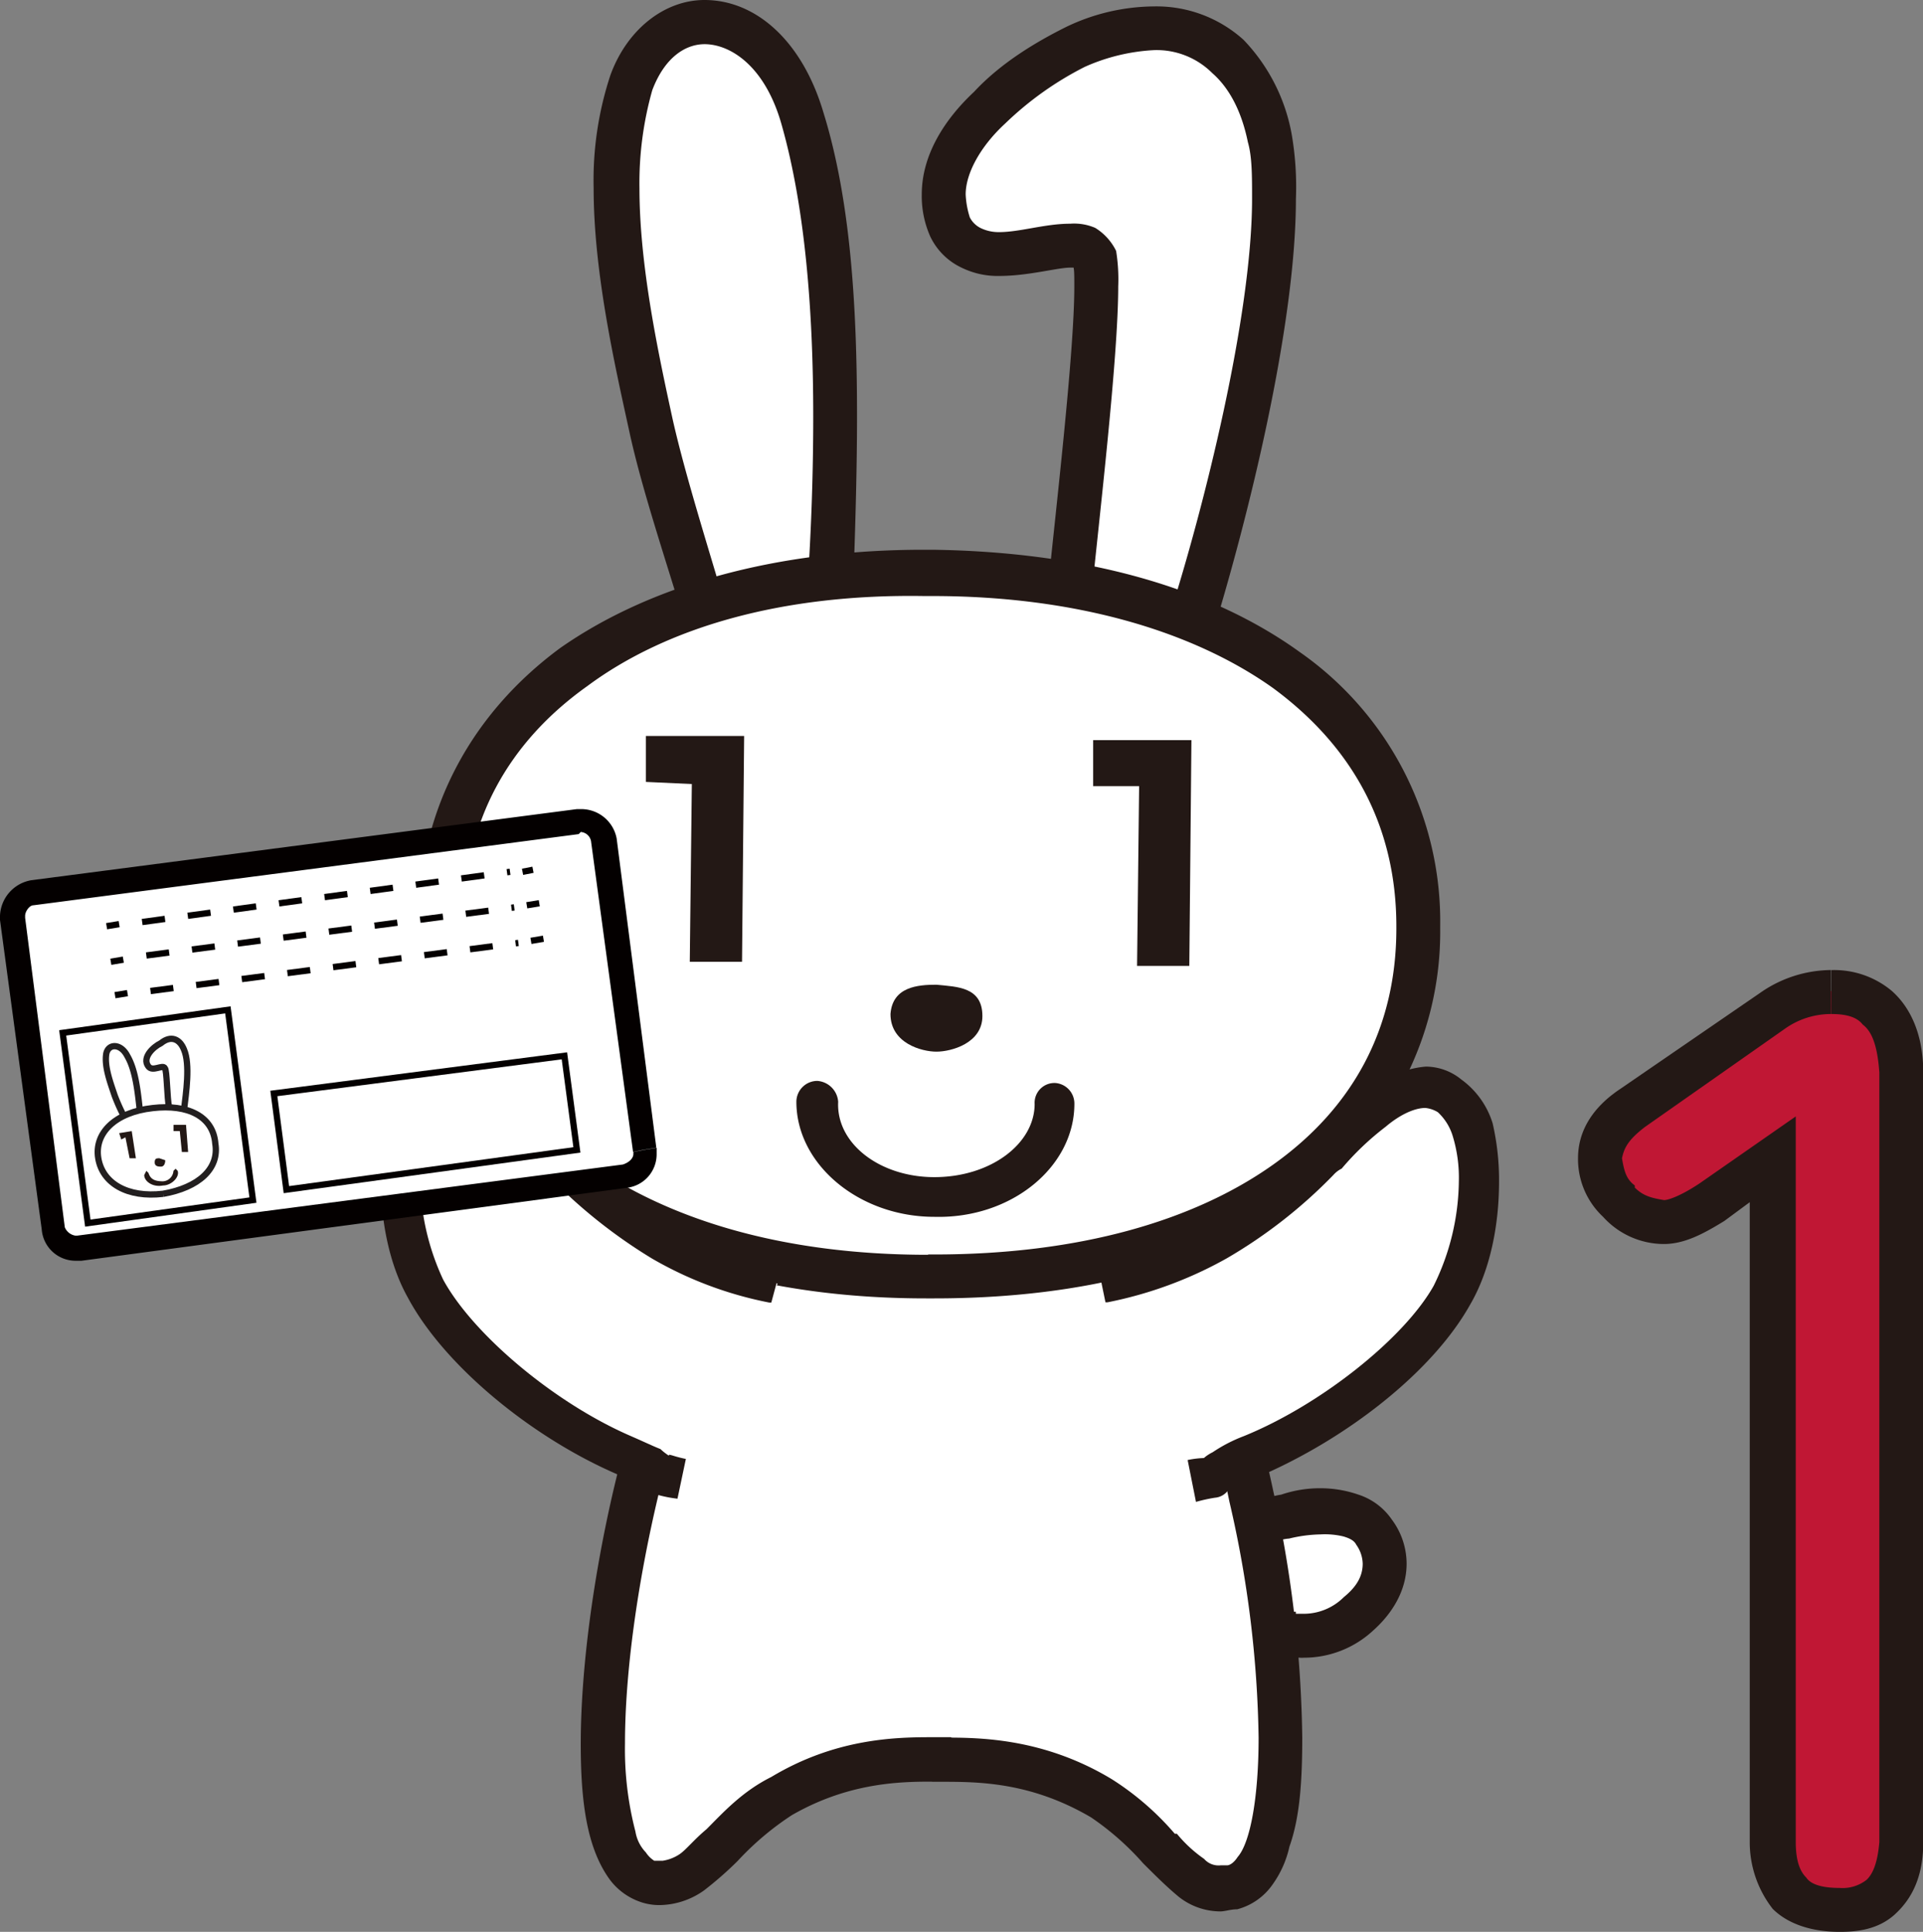 <svg xmlns="http://www.w3.org/2000/svg" viewBox="0 0 300 301.3"><rect x="0" y="0" width="300" height="301.3" fill="#808080" stroke="none"/><defs><style>.cls-1{fill:#c01734;}.cls-2{fill:#231815;}.cls-3{fill:#fff;}.cls-4{fill:#040000;}.cls-5,.cls-6,.cls-7,.cls-8{fill:none;}.cls-5,.cls-8{stroke:#040000;}.cls-5,.cls-6,.cls-8{stroke-miterlimit:10;stroke-width:0.98px;}.cls-6,.cls-7{stroke:#221f20;}.cls-7{stroke-linecap:round;stroke-linejoin:round;stroke-width:1.02px;}.cls-8{stroke-dasharray:3.59 3.59;}</style></defs><g id="レイヤー_2" data-name="レイヤー 2"><g id="レイヤー_1-2" data-name="レイヤー 1"><g id="_7867fde0_06_003" data-name="7867fde0_06_003"><path class="cls-1" d="M285.65,154.56a16,16,0,0,0-9.13,2.94l-21.84,15.33q-4.91,3.4-4.9,7.82a10.54,10.54,0,0,0,2.61,6.85,9.58,9.58,0,0,0,7.18,2.93c1.95,0,4.23-1,7.49-2.93l9.46-6.52v106.3c0,6.85,3.59,10.76,10.44,10.76,4.24,0,9.45-2,9.45-10.76v-120c0-10.43-5.87-12.72-10.76-12.72"/><path class="cls-2" d="M285.65,158.15a12.41,12.41,0,0,0-7.17,2.28l-21.85,15.33c-2.61,2-3.26,3.26-3.59,4.89.33,1.95.65,3.26,2,4.24v.33c1.3,1.3,2.61,1.63,4.57,1.95.65,0,2.6-.65,5.54-2.61l1.95,2.94-1.95-2.94,15-10.44V287.28c0,2.93.65,4.57,1.63,5.54.65,1,2.28,1.63,5.22,1.63a6.06,6.06,0,0,0,4.24-1.3c.65-.65,1.63-2,1.95-5.87v-120c-.32-4.56-1.3-6.52-2.61-7.5-1-1.31-2.93-1.63-4.89-1.63V151.3a14,14,0,0,1,9.46,3.26c2.94,2.62,4.89,6.85,4.89,12.72v120c0,5.22-1.63,8.8-4.56,11.41-2.61,2.28-5.87,2.61-8.48,2.61-3.92,0-7.83-1-10.44-3.58a16.9,16.9,0,0,1-3.59-10.44V187.5L269,190.43c-3.26,2-6.2,3.59-9.45,3.59a12.82,12.82,0,0,1-9.46-4.24l2.28-2.28-2.28,2.28a12.33,12.33,0,0,1-3.91-9.13c0-4.56,2.6-8.15,6.52-10.77l21.85-15a19.5,19.5,0,0,1,11.08-3.59Z"/><path class="cls-3" d="M197.28,238c.33-1.3,13.37-4.89,17,1,5.54,8.15-3.91,17.28-12.39,16l-2.61-.33Z"/><path class="cls-2" d="M194,236.74a3.25,3.25,0,0,1,1.31-2,12.68,12.68,0,0,1,4.56-1.63,18.83,18.83,0,0,1,6.2-1,18.15,18.15,0,0,1,5.86,1,10.08,10.08,0,0,1,5.22,3.91,11.53,11.53,0,0,1,2.29,6.85c0,4.23-2.29,7.82-5.22,10.43a15.87,15.87,0,0,1-10.76,4.24,5.71,5.71,0,0,1-2.29-.32l.66-3.26-.33,3.58-2.61-.32.66-6.85h2.61v.32h1.3a8.87,8.87,0,0,0,6.19-2.6c2-1.63,2.94-3.27,2.94-5.22a5.29,5.29,0,0,0-1-2.94c-.32-.65-1-1-2-1.3a12.39,12.39,0,0,0-3.58-.32,22.09,22.09,0,0,0-4.9.65,6.64,6.64,0,0,0-1.62.32v.33l-.66-1,.66.65v.33l-.66-1,.66.65-2-2.28,2.93,1.31-1,1-2-2.28,2.93,1.31Z"/><path class="cls-3" d="M110.54,197.6a189.15,189.15,0,0,0-11.08,34.89c-6.52,27.72-8.15,58.37,2,61,4.24,1,6.85-1.3,11.42-5.86A30.5,30.5,0,0,1,122,280.1c10.1-5.86,19.24-5.86,25.11-5.86,5.54.32,14.67.32,24.78,6.19a54.78,54.78,0,0,1,9.13,7.83c4.24,4.56,6.85,6.84,11.41,5.87,9.78-2.29,8.81-32.94,2.94-60.66a286.93,286.93,0,0,0-10.44-35.22Z"/><path class="cls-2" d="M113.48,198.91a244.84,244.84,0,0,0-10.76,34.24c-3.26,13.69-5.22,27.72-5.22,38.8a51,51,0,0,0,1.63,13.7,6.11,6.11,0,0,0,1.63,3.26,4.35,4.35,0,0,0,1.31,1.3h1.3a6.54,6.54,0,0,0,2.61-1c1-.65,2.28-2.29,4.24-3.92,2.61-2.61,5.54-5.87,10.11-8.15,9.78-5.87,18.91-6.2,24.78-6.2h3.26l1,1-2.28,2.29V271c5.54,0,15.65,0,26.41,6.52a43.9,43.9,0,0,1,9.78,8.48h.32a21,21,0,0,0,4.25,3.92,3,3,0,0,0,2.61,1h1c.33,0,1-.33,1.63-1.31,2-2.28,3.26-9.45,3.26-18.59a172.28,172.28,0,0,0-4.56-36.84,212.78,212.78,0,0,0-10.11-34.57l6.52-2.28a236.76,236.76,0,0,1,10.44,35.22A186.92,186.92,0,0,1,203.16,271c0,6.52-.34,12.39-2,17a16,16,0,0,1-2.6,5.87,9.75,9.75,0,0,1-5.55,3.91c-1,0-1.95.33-2.6.33a10.49,10.49,0,0,1-6.53-2.29c-1.95-1.62-3.58-3.26-5.54-5.21a43,43,0,0,0-8.15-7.18c-9.46-5.54-17.61-5.54-23.48-5.54h-1.3l-1-1,2.61-2.6-.33,3.58h-1.63c-5.22,0-13,.33-21.52,5.22a45,45,0,0,0-8.48,7.17,55.89,55.89,0,0,1-5.22,4.57,12.18,12.18,0,0,1-6.52,2.28,9,9,0,0,1-2.94-.33,10.06,10.06,0,0,1-5.21-3.58c-3.59-4.89-4.57-12.07-4.57-21.2,0-11.74,2-26.41,5.22-40.1a241.61,241.61,0,0,1,11.42-35.55Z"/><path class="cls-3" d="M129.46,93.26c1.3-25.76,1.95-54.13-4.24-74.67C120,0,103.7-1.31,98.48,13c-5.22,15-.33,37.83,2.93,53.48,2,8.8,5.87,19.89,9.13,31Z"/><path class="cls-2" d="M125.87,92.93c.65-9.13,1-18.59,1-28,0-16.63-1.3-32.61-4.89-45.33-2.61-9.45-8.16-12.71-12.06-12.71-2.94,0-6.2,2-8.16,7.17a53.21,53.21,0,0,0-2,15.32c0,12.07,2.94,25.76,5.22,36.2,2,8.8,5.54,19.89,8.8,31l-6.52,2C104,87.72,100.11,76.3,98.15,67.17c-2.28-10.43-5.54-24.78-5.54-37.83a52.25,52.25,0,0,1,2.61-17.6C97.82,4.56,103.7,0,109.9,0c8.14,0,15.32,6.52,18.58,17.61,4.24,13.69,5.22,30.32,5.22,47.28,0,9.45-.33,19.24-.66,28.37Z"/><path class="cls-3" d="M185.87,97.82c6.52-20.87,15.65-58.69,12.07-76.3-2.94-15.65-15-21.19-30-14-10.11,4.56-24.79,16.63-19.57,27.71,4.24,9.79,20.54-1,22.5,5.22,1.3,4.9-2.28,37.18-3.92,52.83Z"/><path class="cls-2" d="M182.28,96.52c5.55-17.29,13.05-47.28,13.05-65.54,0-3.59,0-6.53-.65-8.8-1-4.9-2.94-8.49-5.55-10.77A12.27,12.27,0,0,0,180,7.82a30.21,30.21,0,0,0-10.77,2.61,50.93,50.93,0,0,0-12.39,8.81c-3.91,3.59-6.19,7.82-6.19,11.08a13.65,13.65,0,0,0,.65,3.59,3.8,3.8,0,0,0,1.63,1.63,6.41,6.41,0,0,0,2.94.66c3.25,0,7.16-1.31,11.08-1.31a8.3,8.3,0,0,1,3.91.65,8.71,8.71,0,0,1,3.26,3.59,27.76,27.76,0,0,1,.33,5.54c0,11.09-2.94,35.87-4.24,48.91l-6.85-.65c1.3-13,4.24-37.83,4.24-48.26,0-2,0-3.26-.33-3.26l1-.32-.33.65-.65-.33,1-.32-.33.65h-1c-2,0-6.53,1.3-11.08,1.3a12.78,12.78,0,0,1-5.88-1.3,10.23,10.23,0,0,1-4.89-4.89,15.56,15.56,0,0,1-1.31-6.53c0-6.19,3.6-11.74,8.16-16,4.24-4.57,9.78-7.83,14.35-10.11A32.06,32.06,0,0,1,180,1a20.27,20.27,0,0,1,14,5.21,28.59,28.59,0,0,1,7.5,14.67A48.08,48.08,0,0,1,202.17,31c0,19.89-7.49,49.89-13,67.82Z"/><path class="cls-2" d="M176.09,102.71h0Z"/><path class="cls-3" d="M145.76,199.89c42.07.32,76.31-17.61,76.63-53.48S188.8,92.28,146.74,92s-76.31,17.29-76.63,53.16,33.58,54.45,75.65,54.78"/><path class="cls-3" d="M144.46,199.24c-46.31-.33-76-22.18-75.66-55.77.33-33.25,30.33-54.45,76.63-54.12s76.31,22.17,76,55.43c-.33,33.59-30.66,54.78-77,54.46"/><path class="cls-2" d="M144.46,202.5c-23.48,0-43.05-5.55-57.07-16-14-10.11-22.17-24.78-22.17-42.39v-.65c.33-17.61,8.48-32.29,22.17-42.39,14-9.79,33.59-15.33,56.74-15.33h1.3c23.81.32,43.38,5.87,57.4,16a51.24,51.24,0,0,1,21.85,42.72v.32a50.54,50.54,0,0,1-22.18,42.39c-13.69,10.11-33.26,15.33-56.74,15.33h-1.3l.32-6.85h1c22.5,0,40.44-5.22,52.82-14s19.24-21.19,19.24-36.84v-.32c0-15.66-6.84-28.05-19.24-37.18-12.38-8.8-30.64-14.35-53.15-14.35h-1.3C122,92.6,104,97.82,91.63,107c-12.39,8.81-19.24,21.2-19.24,36.53v.65c0,15.32,6.52,27.72,18.91,36.85,12.72,9.13,30.66,14.67,53.48,14.67Z"/><path class="cls-2" d="M146.09,153.58c-2.94,0-6.85.33-7.17,4.57,0,4.57,4.88,5.87,7.17,5.87s7.17-1.3,7.17-5.55c0-4.56-3.91-4.56-7.17-4.89"/><path class="cls-2" d="M145.76,189.78c-11.73,0-21.52-8.16-21.52-17.94a3.27,3.27,0,0,1,3.26-3.26,3.51,3.51,0,0,1,3.26,3.26c-.33,6.53,6.52,11.75,15,11.75,8.81,0,15.65-5.22,15.65-11.42a3.09,3.09,0,0,1,3.26-3.26,3.21,3.21,0,0,1,2.94,3.26c0,9.78-9.78,17.93-21.85,17.61"/><polygon class="cls-2" points="116.09 114.78 115.76 150 107.61 150 107.93 122.28 100.76 121.95 100.76 114.78 116.09 114.78"/><polygon class="cls-2" points="185.87 115.43 185.54 150.65 177.39 150.65 177.71 122.61 170.54 122.61 170.54 115.43 185.87 115.43"/><path class="cls-3" d="M171.85,199.89h.32a56.5,56.5,0,0,0,17.61-6.2,71.83,71.83,0,0,0,16-12.72,4.56,4.56,0,0,1,1.3-1c4.9-5.22,12.72-13.37,18.92-9.13,6.52,4.24,5.87,21.52.65,31s-18.59,19.9-31.3,25.44c-9.46,3.58-2.61,2.28-9.46,3.58Z"/><path class="cls-2" d="M171.2,197l.32-.32a56.44,56.44,0,0,0,16.63-5.87c5.54-2.94,10.44-7.18,15.33-11.74a4.67,4.67,0,0,1,1-1.31,86.91,86.91,0,0,1,7.83-7.17c2.93-2,6.2-3.91,10.12-4.24a8.8,8.8,0,0,1,5.53,2,13.24,13.24,0,0,1,4.9,6.84,39.43,39.43,0,0,1,1,9.14c0,6.52-1.3,13.69-4.56,19.23-5.87,10.44-19.24,20.87-32.94,26.74-2.28,1-3.25,1.31-3.91,1.63l-.65.32-.33.34a2.82,2.82,0,0,1-1.95,1,25.09,25.09,0,0,0-2.94.65l-1.3-6.53a14.6,14.6,0,0,1,2.93-.32l.65,1.63-1-1.63h.32l.65,1.63-1-1.63,1,2-1.3-1.64.33-.32,1,2-1.3-1.64c0-.32,1-1,1.63-1.3A23.72,23.72,0,0,1,194,224c12.07-4.89,25.11-15.33,29.67-23.48a37.6,37.6,0,0,0,3.92-16.3,22.22,22.22,0,0,0-1-7.18,8.38,8.38,0,0,0-2.28-3.58,4.66,4.66,0,0,0-1.95-.66c-1.64,0-3.92,1-6.2,2.94a43.49,43.49,0,0,0-6.85,6.52,4.26,4.26,0,0,0-1.3,1,77.28,77.28,0,0,1-16.64,13,62.88,62.88,0,0,1-18.58,6.85h-.33Z"/><path class="cls-3" d="M121.31,200.21l-.66-.32a55.83,55.83,0,0,1-17.28-6.52,65.67,65.67,0,0,1-16-12.72,4.48,4.48,0,0,1-1-1.31C81.2,174.13,73.7,166,67.17,169.89c-6.52,4.24-5.86,21.52-1,31.3,5.22,9.14,18.26,20.22,31,25.76,9.13,3.91,2.6,2.29,9.13,3.91Z"/><path class="cls-2" d="M120.33,203.15H120a58.91,58.91,0,0,1-18.26-6.85,80.89,80.89,0,0,1-16.63-13.37c-.32-.33-.65-1-1.31-1.3A42.55,42.55,0,0,0,77,175.11c-2.28-2-4.57-2.94-5.87-2.94-1,0-1.3,0-2,.66-1,.32-1.63,1.62-2.28,3.58a24,24,0,0,0-1.3,7.5,38.06,38.06,0,0,0,3.58,15.65C73.7,208,86.41,218.8,98.48,224c2.28,1,3.59,1.63,4.56,2,.66.65,1.31,1,1.64,1.3H105l-1,1.3,1-1.3-1,1.3,1-1.3-1.63,1.63,1-2,.65.33-1.63,1.63,1-2c.33,0,1,.33,2.61.65l-1.31,6.2a19.34,19.34,0,0,1-3.26-.65,3,3,0,0,1-1.63-1h-.32c0-.32,0,0-.66-.32-.32-.66-1.63-1-3.91-2-13.37-5.87-26.74-17-32.28-27.39-2.93-5.22-4.24-12.07-4.24-18.59a29.86,29.86,0,0,1,1.31-9.46c1-2.94,2.28-5.54,4.89-7.17a10.92,10.92,0,0,1,5.54-1.63c3.91,0,7.17,2,10.1,4.24a53.57,53.57,0,0,1,7.5,7.5l1,1A77.07,77.07,0,0,0,105,190.75c6.85,3.92,13,5.22,16.3,6.21H122Z"/><path class="cls-3" d="M100.44,179.34a3.23,3.23,0,0,1-2.94,3.92L12.39,194.67a3.69,3.69,0,0,1-4.24-2.93L2,143.48a3.68,3.68,0,0,1,2.93-4.24l85.44-11.09a3.37,3.37,0,0,1,3.91,2.93Z"/><path class="cls-4" d="M100.44,179.34l2-.32v1a5.26,5.26,0,0,1-4.56,5.22L12.72,196.63h-1a5.29,5.29,0,0,1-5.21-4.89L0,143.48v-.66a5.86,5.86,0,0,1,4.89-5.54L90,126.19h.65a5.62,5.62,0,0,1,5.55,4.57L102.39,179l-2,.32-1.63.33-6.53-48.26a1.75,1.75,0,0,0-1.63-1.63l-.32.33L5.22,141.19c-.65,0-1.3,1-1.3,1.63v.33l6.19,48.26a2.14,2.14,0,0,0,1.63,1.3h.33l85.1-11.09c1-.32,1.64-1,1.64-1.63v-.32Z"/><polygon class="cls-3" points="39.46 187.17 13.7 190.76 9.78 161.09 35.55 157.5 39.46 187.17"/><polygon class="cls-5" points="39.46 187.17 13.7 190.76 9.78 161.09 35.55 157.5 39.46 187.17"/><polygon class="cls-3" points="90 179.34 44.68 185.54 42.72 170.54 88.05 164.67 90 179.34"/><polygon class="cls-5" points="90 179.34 44.68 185.54 42.72 170.54 88.05 164.67 90 179.34"/><path class="cls-3" d="M21.85,173.48c-.33-2.94-.65-6.53-2-8.81-1-1.95-2.94-1.95-3.27-.33-.33,2,.66,4.57,1.31,6.53a29.69,29.69,0,0,0,1.63,3.58Z"/><path class="cls-6" d="M21.85,173.48c-.33-2.94-.65-6.53-2-8.81-1-1.95-2.94-1.95-3.27-.33-.33,2,.66,4.57,1.31,6.53a29.69,29.69,0,0,0,1.63,3.58"/><path class="cls-3" d="M28.7,173.15c.32-2.61,1-7.17,0-9.46-.65-1.63-2-2.28-3.59-1-1.3.64-2.93,2.28-2,3.58.66,1,2.28-.32,2.61.33.33.32.33,4.56.66,6.19Z"/><path class="cls-6" d="M28.7,173.15c.32-2.61,1-7.17,0-9.46-.65-1.63-2-2.28-3.59-1-1.3.64-2.93,2.28-2,3.58.66,1,2.28-.32,2.61.33.33.32.33,4.56.66,6.19"/><line class="cls-7" x1="28.37" y1="173.48" x2="28.37" y2="173.48"/><path class="cls-3" d="M25.44,186.19c5.22-.65,9.13-3.59,8.48-7.83S29,172.5,23.81,173.15c-4.9.65-8.81,3.26-8.16,7.83.33,4.24,4.9,5.86,9.79,5.21"/><path class="cls-3" d="M25.44,186.19c-5.54.65-9.46-1.63-10.11-5.54s2.61-7.18,8.48-7.83c5.54-.65,9.45,1.31,9.78,5.54.65,3.92-2.61,6.86-8.15,7.83"/><path class="cls-6" d="M25.44,186.19c-5.54.65-9.46-1.63-10.11-5.54s2.61-7.18,8.48-7.83c5.54-.65,9.45,1.31,9.78,5.54.65,3.92-2.61,6.86-8.15,7.83"/><path class="cls-2" d="M24.78,180.65c-.32,0-.65,0-.65.65s.65.65,1,.65.65-.33.65-1l-1-.33"/><path class="cls-2" d="M25.44,184.89c-1.63.32-2.94-.65-2.94-1.63l.33-.65.33.32c.32,1,1,1.31,2.28,1.31a1.74,1.74,0,0,0,1.62-1.63l.33-.33.33.33c.33,1-1,2.28-2.28,2.28"/><polygon class="cls-2" points="20.55 176.41 21.2 180.65 20.22 180.65 19.57 177.38 18.92 177.72 18.59 176.73 20.55 176.41"/><polygon class="cls-2" points="29.02 175.43 29.35 179.67 28.37 179.67 28.05 176.41 27.07 176.41 27.07 175.43 29.02 175.43"/><line class="cls-5" x1="16.63" y1="144.45" x2="18.59" y2="144.13"/><line class="cls-8" x1="22.18" y1="143.8" x2="79.57" y2="135.97"/><line class="cls-5" x1="81.52" y1="135.97" x2="83.15" y2="135.65"/><line class="cls-5" x1="17.29" y1="150" x2="19.24" y2="149.67"/><line class="cls-8" x1="22.83" y1="149.02" x2="80.22" y2="141.52"/><line class="cls-5" x1="82.18" y1="141.19" x2="84.13" y2="140.87"/><line class="cls-5" x1="17.94" y1="155.21" x2="19.89" y2="154.89"/><line class="cls-8" x1="23.48" y1="154.56" x2="80.87" y2="147.06"/><line class="cls-5" x1="82.83" y1="146.74" x2="84.78" y2="146.41"/></g></g></g></svg>